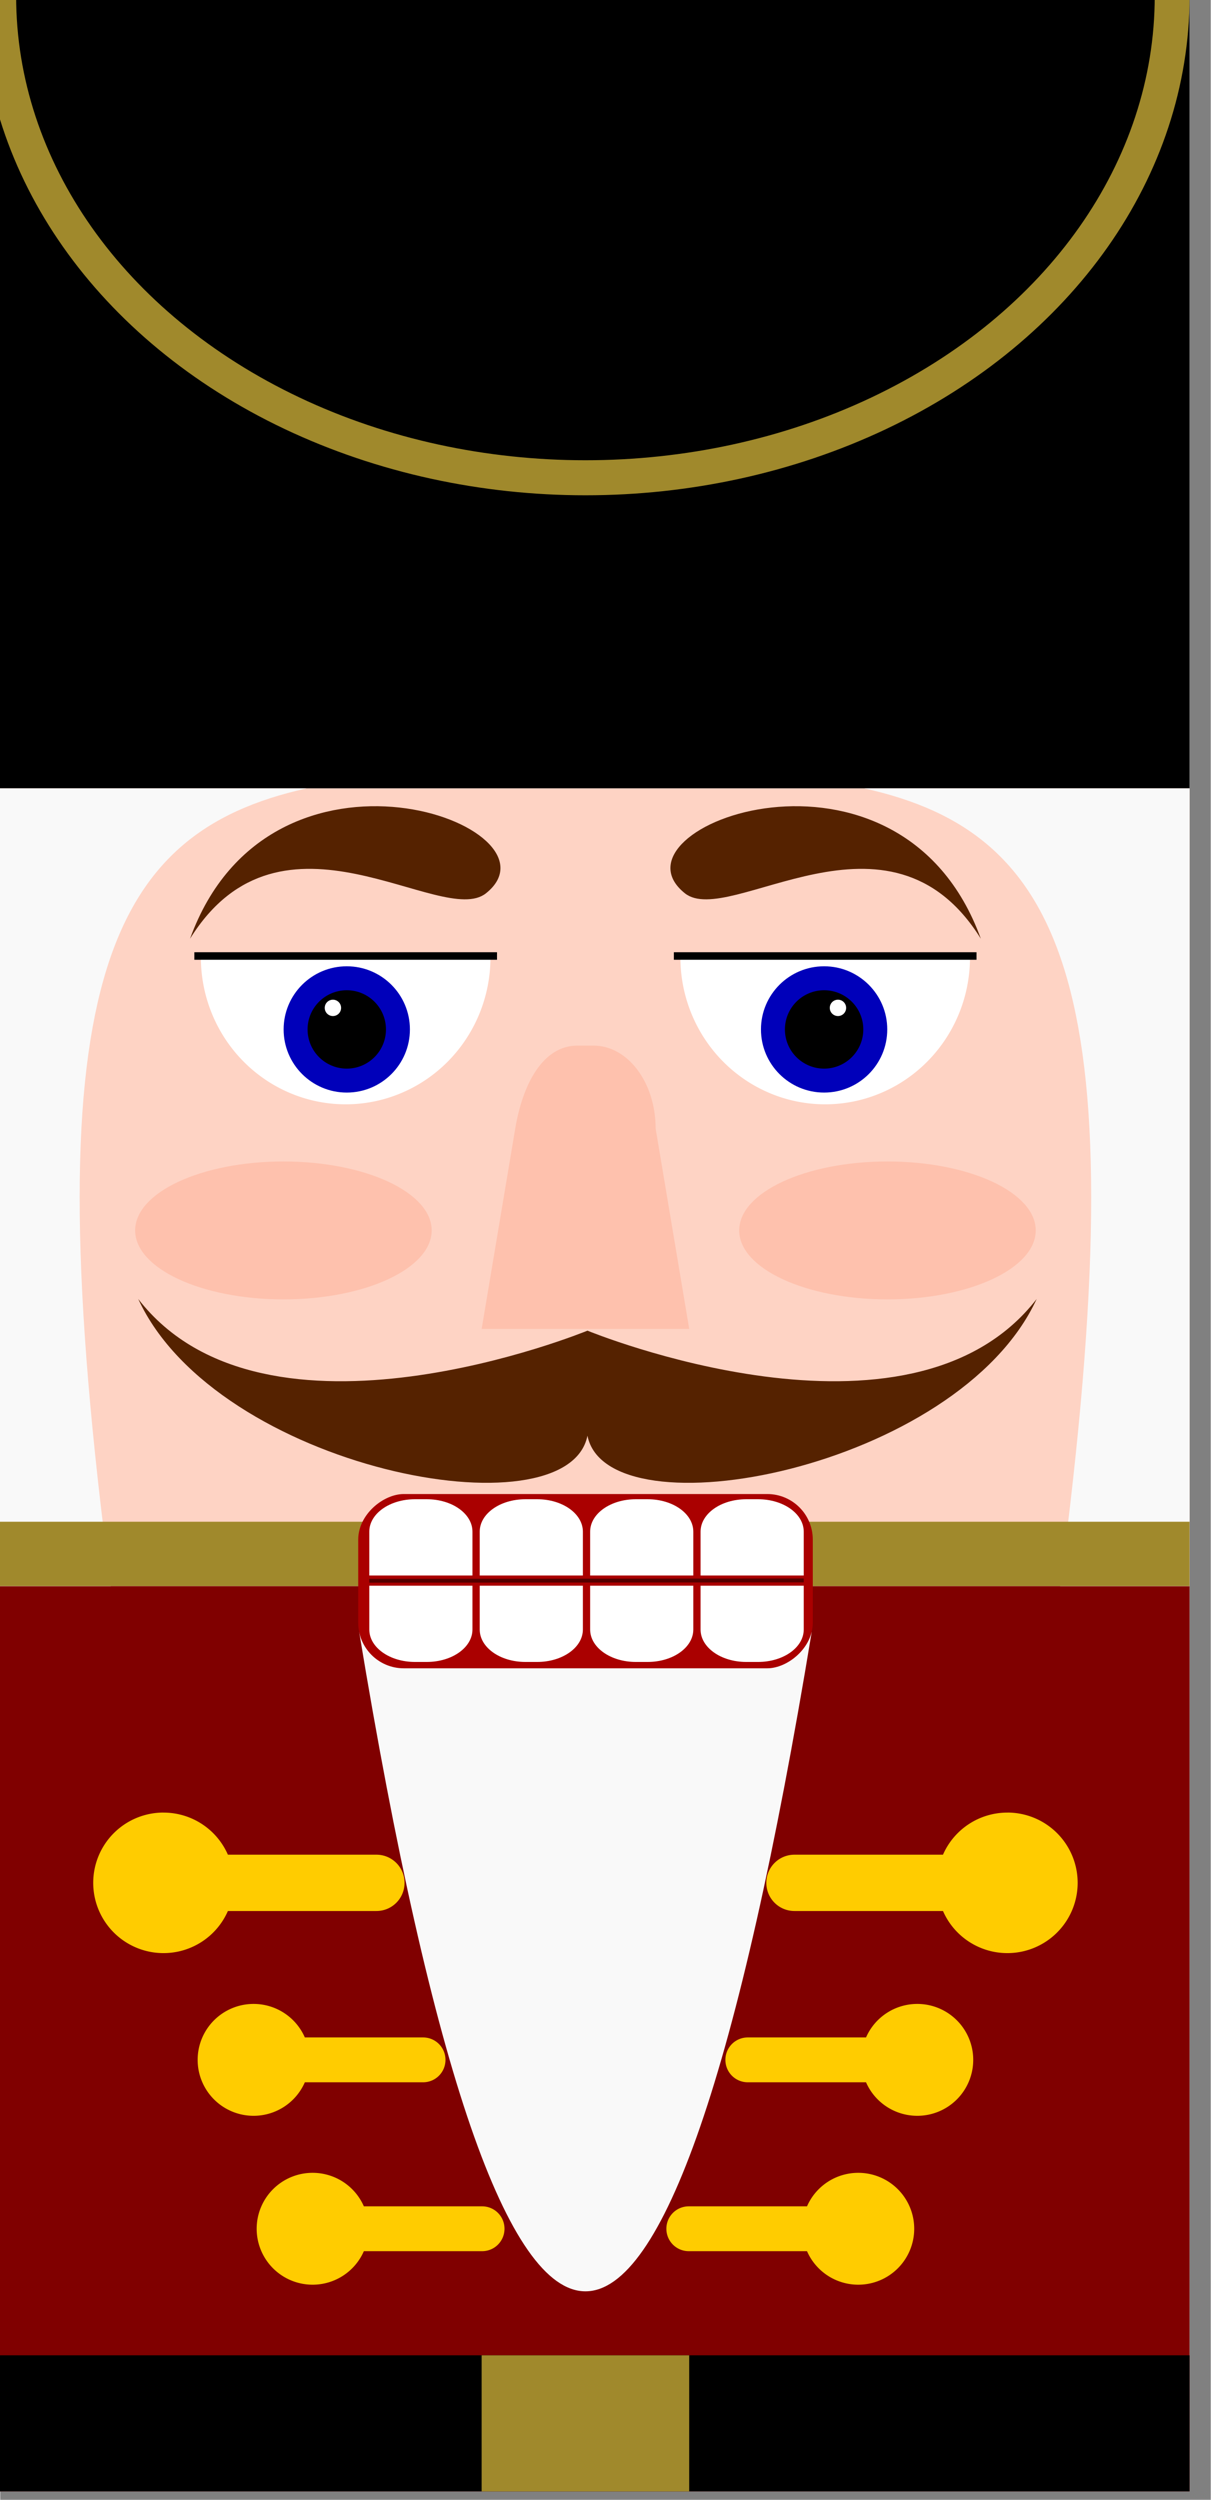 <?xml version="1.0" encoding="UTF-8" standalone="no"?>
<!-- Created with Inkscape (http://www.inkscape.org/) -->

<svg
   width="0.685in"
   height="1.414in"
   viewBox="0 0 17.392 35.916"
   version="1.1"
   id="svg1"
   xml:space="preserve"
   xmlns="http://www.w3.org/2000/svg"
   xmlns:svg="http://www.w3.org/2000/svg"><rect x="0" y="0" width="17.392" height="35.916" fill="#808080" stroke="none"/><defs
     id="defs1" /><g
     id="layer1"
     transform="translate(-48.768,-182.271)"><g
       id="g1089"
       transform="matrix(0.221,0,0,0.221,-96.76,153.347)"><path
         id="path1057"
         style="fill:#ffffff;stroke-width:0.751;stroke-linecap:round;stroke-linejoin:round;paint-order:stroke fill markers"
         d="M 657.267,130.635 H 735.816 V 292.848 H 657.267 Z" /><rect
         style="fill:#000000;stroke-width:1.969;stroke-linejoin:round;paint-order:stroke fill markers"
         id="rect1057"
         width="78.549"
         height="51.5"
         x="657.267"
         y="130.635" /><rect
         style="fill:#fed3c4;fill-opacity:1;stroke-width:1.8;stroke-linejoin:round;paint-order:stroke fill markers"
         id="rect1058"
         width="78.549"
         height="51.858"
         x="657.267"
         y="182.135" /><rect
         style="fill:#800000;fill-opacity:1;stroke-width:3.202;stroke-linejoin:round;paint-order:stroke fill markers"
         id="rect1059"
         width="78.549"
         height="58.856"
         x="657.267"
         y="233.993" /><path
         id="path1059"
         style="fill:#f9f9f9;stroke-width:1.259;stroke-linejoin:round;paint-order:stroke fill markers"
         d="M 711.247,237.005 H 681.837 c 9.416,57.114 19.995,57.114 29.411,0 z" /><path
         style="baseline-shift:baseline;display:inline;overflow:visible;vector-effect:none;fill:#a0892c;fill-opacity:1;stroke-linejoin:round;paint-order:stroke fill markers;enable-background:accumulate;stop-color:#000000"
         d="m 657.268,130.635 c 0,11.674 7.59,22.387 19.717,28.133 12.126,5.746 26.987,5.746 39.113,0 12.126,-5.746 19.719,-16.459 19.719,-28.133 h -2.264 c 10e-6,10.693 -6.947,20.648 -18.424,26.086 -11.476,5.438 -25.698,5.438 -37.174,0 -11.476,-5.438 -18.424,-15.393 -18.424,-26.086 z"
         id="path1060" /><path
         id="path1061"
         style="fill:#f9f9f9;stroke-width:1.8;stroke-linejoin:round;paint-order:stroke fill markers"
         d="m 657.267,182.135 h 21.137 c -13.097,2.914 -17.844,12.947 -12.722,51.858 h -8.415 z" /><path
         id="path1062"
         style="fill:#f9f9f9;stroke-width:1.8;stroke-linejoin:round;paint-order:stroke fill markers"
         d="m 735.816,182.135 h -21.137 c 13.097,2.914 17.844,12.947 12.722,51.858 h 8.415 z" /><path
         id="path1063"
         style="fill:#fec1ad;fill-opacity:1;stroke-width:1.559;stroke-linejoin:round;paint-order:stroke fill markers"
         d="m 696.022,198.854 h 1.039 c 2.241,0 4.045,2.405 4.045,5.393 l 2.183,13.027 h -13.494 l 2.183,-13.027 c 0.489,-2.916 1.804,-5.393 4.045,-5.393 z" /><g
         id="g1066"><path
           id="path1064"
           style="fill:#552200;stroke-width:1.589;stroke-linejoin:round;paint-order:stroke fill markers"
           d="m 667.469,215.327 c 5.097,11.066 27.897,15.42 29.204,8.888 1.307,6.533 24.107,2.179 29.204,-8.888 -8.269,10.685 -29.204,2.059 -29.204,2.059 0,0 -20.935,8.626 -29.204,-2.059 z" /></g><path
         id="path1066"
         style="fill:#ffcc00;stroke-width:0.9;stroke-linejoin:round;paint-order:stroke fill markers"
         d="m 669.111,248.715 a 4.569,4.569 0 0 0 -4.569,4.569 4.569,4.569 0 0 0 4.569,4.569 4.569,4.569 0 0 0 4.186,-2.737 h 9.653 c 1.015,0 1.831,-0.817 1.831,-1.831 0,-1.015 -0.817,-1.831 -1.831,-1.831 h -9.653 a 4.569,4.569 0 0 0 -4.186,-2.737 z" /><rect
         style="fill:#000000;fill-opacity:1;stroke:none;stroke-width:1.8;stroke-linejoin:round;paint-order:stroke fill markers"
         id="rect1066"
         width="78.549"
         height="8.848"
         x="657.267"
         y="284.001" /><rect
         style="fill:#a0892c;fill-opacity:1;stroke:none;stroke-width:0.746;stroke-linejoin:round;paint-order:stroke fill markers"
         id="rect1067"
         width="13.494"
         height="8.848"
         x="689.794"
         y="284.001" /><path
         id="path1067"
         style="fill:#ffcc00;stroke-width:0.9;stroke-linejoin:round;paint-order:stroke fill markers"
         d="m 723.973,248.715 a 4.569,4.569 0 0 1 4.569,4.569 4.569,4.569 0 0 1 -4.569,4.569 4.569,4.569 0 0 1 -4.186,-2.737 h -9.653 c -1.015,0 -1.831,-0.817 -1.831,-1.831 0,-1.015 0.817,-1.831 1.831,-1.831 h 9.653 a 4.569,4.569 0 0 1 4.186,-2.737 z" /><path
         id="path1068"
         style="fill:#ffcc00;stroke-width:0.717;stroke-linejoin:round;paint-order:stroke fill markers"
         d="m 674.968,261.156 a 3.637,3.637 0 0 0 -3.637,3.637 3.637,3.637 0 0 0 3.637,3.637 3.637,3.637 0 0 0 3.332,-2.179 h 7.685 c 0.808,0 1.458,-0.65 1.458,-1.458 0,-0.808 -0.65,-1.458 -1.458,-1.458 h -7.685 a 3.637,3.637 0 0 0 -3.332,-2.179 z" /><path
         id="path1069"
         style="fill:#ffcc00;stroke-width:0.717;stroke-linejoin:round;paint-order:stroke fill markers"
         d="m 678.805,272.136 a 3.637,3.637 0 0 0 -3.637,3.637 3.637,3.637 0 0 0 3.637,3.637 3.637,3.637 0 0 0 3.332,-2.179 h 7.685 c 0.808,0 1.458,-0.65 1.458,-1.458 0,-0.808 -0.65,-1.458 -1.458,-1.458 h -7.685 a 3.637,3.637 0 0 0 -3.332,-2.179 z" /><path
         id="path1070"
         style="fill:#ffcc00;stroke-width:0.717;stroke-linejoin:round;paint-order:stroke fill markers"
         d="m 718.116,261.156 a 3.637,3.637 0 0 1 3.637,3.637 3.637,3.637 0 0 1 -3.637,3.637 3.637,3.637 0 0 1 -3.332,-2.179 h -7.685 c -0.808,0 -1.458,-0.65 -1.458,-1.458 0,-0.808 0.65,-1.458 1.458,-1.458 h 7.685 a 3.637,3.637 0 0 1 3.332,-2.179 z" /><path
         id="path1071"
         style="fill:#ffcc00;stroke-width:0.717;stroke-linejoin:round;paint-order:stroke fill markers"
         d="m 714.279,272.136 a 3.637,3.637 0 0 1 3.637,3.637 3.637,3.637 0 0 1 -3.637,3.637 3.637,3.637 0 0 1 -3.332,-2.179 h -7.685 c -0.808,0 -1.458,-0.65 -1.458,-1.458 0,-0.808 0.65,-1.458 1.458,-1.458 h 7.685 a 3.637,3.637 0 0 1 3.332,-2.179 z" /><path
         id="path1072"
         style="fill:#a0892c;stroke-width:1.944;stroke-linejoin:round;paint-order:stroke fill markers"
         d="m 735.816,233.993 h -78.549 v -4.184 h 78.549 z" /><g
         id="g1075"
         transform="matrix(0.535,0,0,0.535,379.694,83.004)"><path
           style="fill:#ffffff;fill-opacity:1;stroke:none;stroke-width:3.521;stroke-linejoin:round;paint-order:stroke fill markers"
           id="path1073"
           d="m 638.969,205.825 a 17.595,17.853 0 0 1 -8.846,15.489 17.595,17.853 0 0 1 -17.643,-0.086 17.595,17.853 0 0 1 -8.7,-15.575 l 17.594,0.171 z" /><rect
           style="fill:#000000;fill-opacity:1;stroke:none;stroke-width:0.766;stroke-linejoin:round;paint-order:stroke fill markers"
           id="rect1073"
           width="36.777"
           height="0.916"
           x="602.985"
           y="205.196" /><circle
           style="fill:#0000ba;fill-opacity:1;stroke:none;stroke-width:1.8;stroke-linejoin:round;paint-order:stroke fill markers"
           id="circle1073"
           cx="621.242"
           cy="214.577"
           r="7.673" /><circle
           style="fill:#000000;fill-opacity:1;stroke:none;stroke-width:1.117;stroke-linejoin:round;paint-order:stroke fill markers"
           id="circle1074"
           cx="621.242"
           cy="214.577"
           r="4.762" /><circle
           style="fill:#ffffff;fill-opacity:1;stroke:none;stroke-width:0.233;stroke-linejoin:round;paint-order:stroke fill markers"
           id="circle1075"
           cx="622.925"
           cy="211.958"
           r="0.994" /></g><g
         id="g1078"
         transform="matrix(-0.535,0,0,0.535,1013.39,83.004)"><path
           style="fill:#ffffff;fill-opacity:1;stroke:none;stroke-width:3.521;stroke-linejoin:round;paint-order:stroke fill markers"
           id="path1075"
           d="m 638.969,205.825 a 17.595,17.853 0 0 1 -8.846,15.489 17.595,17.853 0 0 1 -17.643,-0.086 17.595,17.853 0 0 1 -8.7,-15.575 l 17.594,0.171 z" /><rect
           style="fill:#000000;fill-opacity:1;stroke:none;stroke-width:0.766;stroke-linejoin:round;paint-order:stroke fill markers"
           id="rect1075"
           width="36.777"
           height="0.916"
           x="602.985"
           y="205.196" /><circle
           style="fill:#0000ba;fill-opacity:1;stroke:none;stroke-width:1.8;stroke-linejoin:round;paint-order:stroke fill markers"
           id="circle1076"
           cx="621.242"
           cy="214.577"
           r="7.673" /><circle
           style="fill:#000000;fill-opacity:1;stroke:none;stroke-width:1.117;stroke-linejoin:round;paint-order:stroke fill markers"
           id="circle1077"
           cx="621.242"
           cy="214.577"
           r="4.762" /><circle
           style="fill:#ffffff;fill-opacity:1;stroke:none;stroke-width:0.233;stroke-linejoin:round;paint-order:stroke fill markers"
           id="circle1078"
           cx="622.925"
           cy="211.958"
           r="0.994" /></g><path
         id="path1078"
         style="fill:#552200;stroke-width:1.764;stroke-linejoin:round;paint-order:stroke fill markers"
         d="m 722.248,191.907 c -5.953,-9.592 -16.361,-0.652 -19.243,-2.957 -5.393,-4.313 14,-11.534 19.243,2.957 z" /><path
         id="path1079"
         style="fill:#552200;stroke-width:1.764;stroke-linejoin:round;paint-order:stroke fill markers"
         d="m 670.836,191.907 c 5.953,-9.592 16.361,-0.652 19.243,-2.957 5.393,-4.313 -14,-11.534 -19.243,2.957 z" /><g
         id="g1088"
         transform="translate(71.967,-9.028)"><rect
           style="fill:#aa0000;fill-opacity:1;stroke:none;stroke-width:1.935;stroke-linejoin:round;paint-order:stroke fill markers"
           id="rect1079"
           width="11.329"
           height="29.551"
           x="237.036"
           y="-639.355"
           ry="2.959"
           transform="rotate(90)" /><g
           id="g1083"><path
             id="path1080"
             style="fill:#ffffff;stroke-width:0.836;stroke-linejoin:round;paint-order:stroke fill markers"
             d="m 614.258,247.952 h -0.763 c -1.646,0 -2.972,-0.941 -2.972,-2.11 v -2.848 h 6.707 v 2.848 c 0,1.169 -1.325,2.11 -2.972,2.11 z" /><path
             id="path1081"
             style="fill:#ffffff;stroke-width:0.836;stroke-linejoin:round;paint-order:stroke fill markers"
             d="m 635.795,247.952 h -0.763 c -1.646,0 -2.972,-0.941 -2.972,-2.11 v -2.848 h 6.707 v 2.848 c 0,1.169 -1.325,2.11 -2.972,2.11 z" /><path
             id="path1082"
             style="fill:#ffffff;stroke-width:0.836;stroke-linejoin:round;paint-order:stroke fill markers"
             d="m 621.437,247.952 h -0.763 c -1.646,0 -2.972,-0.941 -2.972,-2.11 v -2.848 h 6.707 v 2.848 c 0,1.169 -1.325,2.11 -2.972,2.11 z" /><path
             id="path1083"
             style="fill:#ffffff;stroke-width:0.836;stroke-linejoin:round;paint-order:stroke fill markers"
             d="m 628.616,247.952 h -0.763 c -1.646,0 -2.972,-0.941 -2.972,-2.11 v -2.848 h 6.707 v 2.848 c 0,1.169 -1.325,2.11 -2.972,2.11 z" /></g><g
           id="g1087"
           transform="matrix(1,0,0,-1,0,485.325)"><path
             id="path1084"
             style="fill:#ffffff;stroke-width:0.836;stroke-linejoin:round;paint-order:stroke fill markers"
             d="m 614.258,247.952 h -0.763 c -1.646,0 -2.972,-0.941 -2.972,-2.11 v -2.848 h 6.707 v 2.848 c 0,1.169 -1.325,2.11 -2.972,2.11 z" /><path
             id="path1085"
             style="fill:#ffffff;stroke-width:0.836;stroke-linejoin:round;paint-order:stroke fill markers"
             d="m 635.795,247.952 h -0.763 c -1.646,0 -2.972,-0.941 -2.972,-2.11 v -2.848 h 6.707 v 2.848 c 0,1.169 -1.325,2.11 -2.972,2.11 z" /><path
             id="path1086"
             style="fill:#ffffff;stroke-width:0.836;stroke-linejoin:round;paint-order:stroke fill markers"
             d="m 621.437,247.952 h -0.763 c -1.646,0 -2.972,-0.941 -2.972,-2.11 v -2.848 h 6.707 v 2.848 c 0,1.169 -1.325,2.11 -2.972,2.11 z" /><path
             id="path1087"
             style="fill:#ffffff;stroke-width:0.836;stroke-linejoin:round;paint-order:stroke fill markers"
             d="m 628.616,247.952 h -0.763 c -1.646,0 -2.972,-0.941 -2.972,-2.11 v -2.848 h 6.707 v 2.848 c 0,1.169 -1.325,2.11 -2.972,2.11 z" /></g><path
           style="baseline-shift:baseline;display:inline;overflow:visible;opacity:1;vector-effect:none;fill:#550000;stroke-width:0.366;stroke-linejoin:round;paint-order:stroke fill markers;enable-background:accumulate;stop-color:#000000;stop-opacity:1"
           d="m 638.767,242.524 -28.244,0.028 v 0.247 l 28.244,-0.024 z"
           id="path1088" /></g><ellipse
         style="fill:#fec1ad;fill-opacity:1;stroke:none;stroke-width:1.8;stroke-linejoin:round;paint-order:stroke fill markers"
         id="ellipse1088"
         cx="676.907"
         cy="210.87"
         rx="9.639"
         ry="4.483" /><ellipse
         style="fill:#fec1ad;fill-opacity:1;stroke:none;stroke-width:1.8;stroke-linejoin:round;paint-order:stroke fill markers"
         id="ellipse1089"
         cx="-716.177"
         cy="210.87"
         rx="9.639"
         ry="4.483"
         transform="scale(-1,1)" /></g></g></svg>
